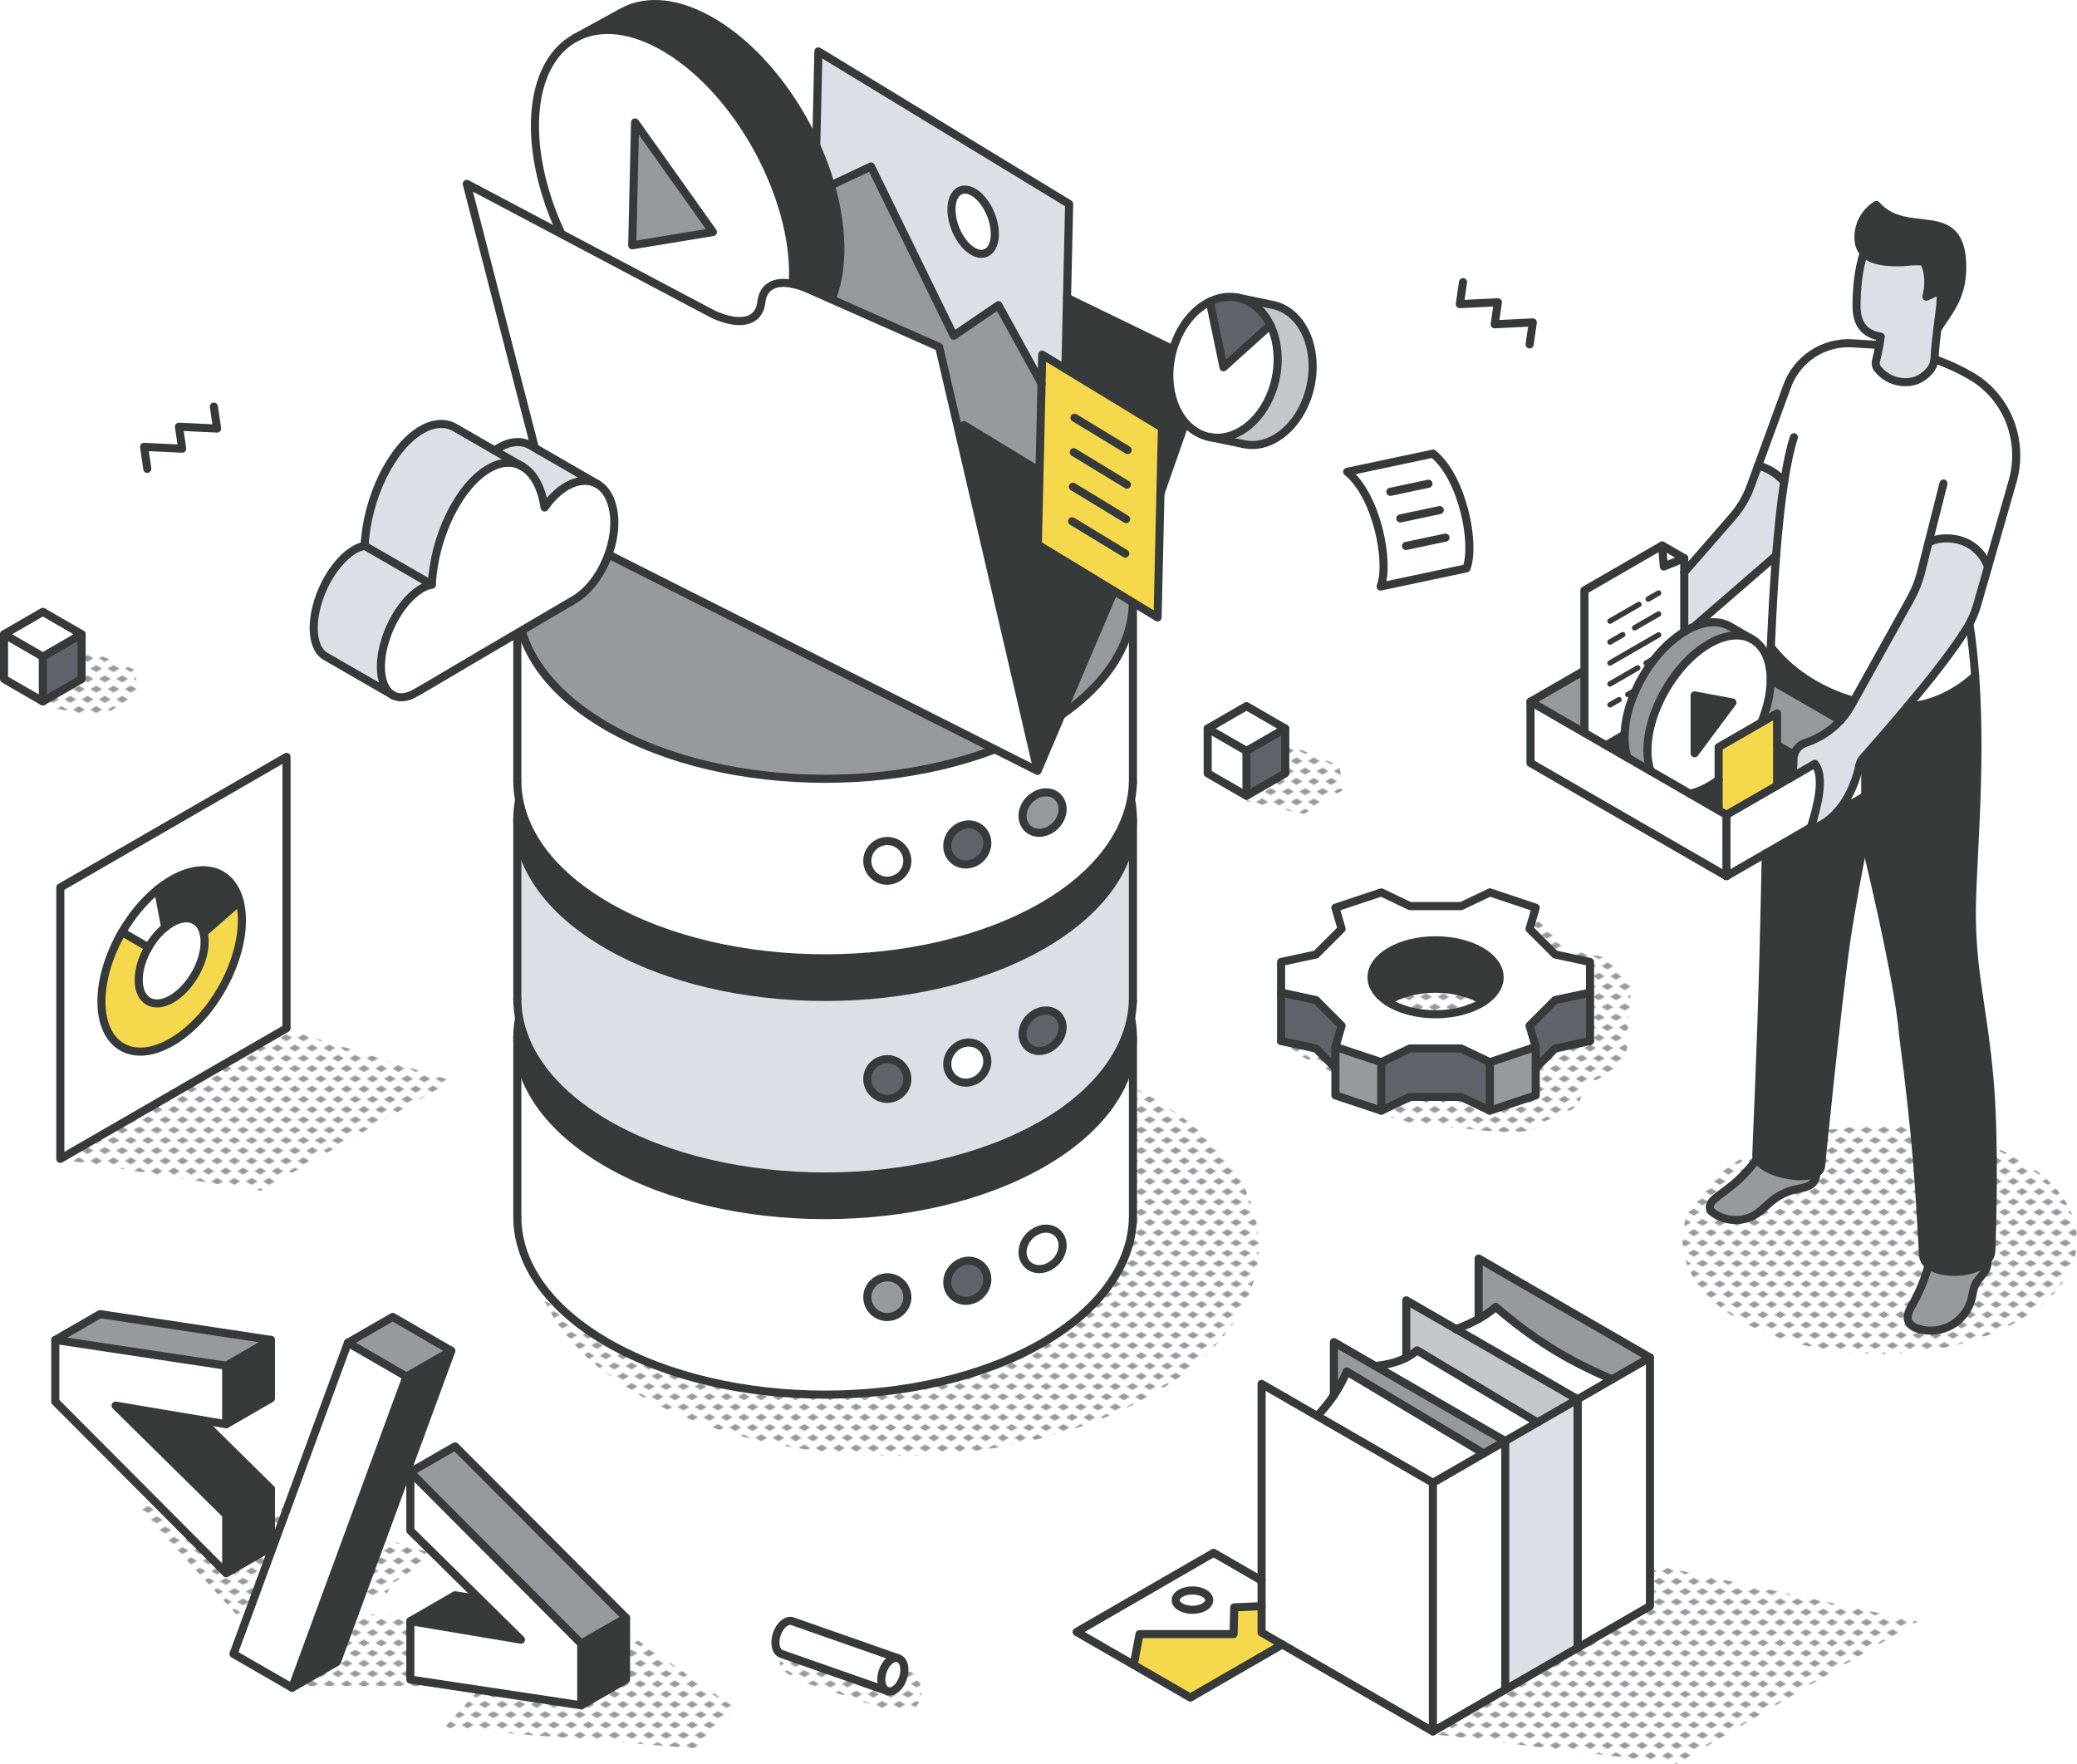<?xml version="1.0" encoding="UTF-8"?>
<svg id="Layer_2" data-name="Layer 2" xmlns="http://www.w3.org/2000/svg" xmlns:xlink="http://www.w3.org/1999/xlink" viewBox="0 0 769.65 653.52">
  <defs>
    <style>
      .cls-1, .cls-2, .cls-3 {
        fill: none;
      }

      .cls-4 {
        fill: #c2c7cc;
      }

      .cls-2 {
        stroke-width: 2px;
      }

      .cls-2, .cls-3 {
        stroke: #373a3a;
        stroke-linecap: round;
        stroke-linejoin: round;
      }

      .cls-5 {
        fill: #969a9e;
      }

      .cls-3 {
        stroke-width: 3px;
      }

      .cls-6 {
        fill: #f6d84c;
      }

      .cls-7 {
        fill: #fff;
      }

      .cls-8 {
        fill: #5f646b;
      }

      .cls-9 {
        fill: #dae0e5;
      }

      .cls-10 {
        fill: #373a3a;
      }

      .cls-11 {
        fill: url(#New_Pattern_Swatch_3);
      }
    </style>
    <pattern id="New_Pattern_Swatch_3" data-name="New Pattern Swatch 3" x="0" y="0" width="16" height="19" patternTransform="translate(-2943.55 -5007.67) scale(.4)" patternUnits="userSpaceOnUse" viewBox="0 0 16 19">
      <g>
        <rect class="cls-1" x="0" width="16" height="19"/>
        <g>
          <polygon class="cls-5" points="16 22.18 10.5 19 16 15.82 21.5 19 16 22.18"/>
          <polygon class="cls-5" points="8 12.68 2.5 9.5 8 6.32 13.5 9.5 8 12.68"/>
        </g>
        <polygon class="cls-5" points="0 22.18 -5.5 19 0 15.82 5.5 19 0 22.18"/>
        <polygon class="cls-5" points="16 3.18 10.5 0 16 -3.18 21.5 0 16 3.18"/>
        <polygon class="cls-5" points="0 3.18 -5.5 0 0 -3.18 5.5 0 0 3.18"/>
      </g>
    </pattern>
  </defs>
  <g id="white_background" data-name="white background">
    <g>
      <polygon class="cls-11" points="461.92 296.85 483.13 301.61 498.29 292.31 496.12 283.65 471.66 273.48 461.92 296.85"/>
      <polygon class="cls-11" points="23.49 429.69 96.6 441.24 167.39 400.45 105.83 381.21 23.49 429.69"/>
      <polygon class="cls-11" points="15.41 261.27 36.62 266.03 51.77 256.73 49.61 248.07 25.15 237.89 15.41 261.27"/>
      <path class="cls-11" d="M339.92,621.39c-2.71-4.76-9.91-.8-7.9,3.92-.81-.23-1.61-.49-2.4-.77-1.61-.52-11.89-3.92-15.42-5.09-6.25-2.06-13.2-3.52-18.78-7.09-3.94-2.52-8.7,3.44-5.07,6.57,4.23,3.64,9.56,5.03,14.77,6.77l20.23,6.7c4.22,1.4,9.26,3.57,13.29.51,3.81-2.9,3.44-7.73,1.28-11.52Z"/>
      <path class="cls-11" d="M599.96,361.54l.28-2.09c.25-1.85-1.56-3.91-3.28-4.31-4.95-1.15-11.41-1.58-15.85-4.2-4.64-2.73-8.36-7.36-12.3-10.95-4.08-3.71-9.26,1.78-5.94,5.94,3.73,4.66,8.63,9.54,13.76,12.68,2.52,1.54,5.47,2.48,8.5,3.19-2.36.28-6.39.8-6.43.73-1.92-3.24-7.96-2.13-7.56,2.05.46,4.74,3.72,6.86,8.37,6.69,2.92-.1,5.86-.31,8.81-.54l-3.03,9.14c-1.2.41-2.25,1.32-2.8,2.83-.17.46-.35.92-.52,1.38-1.03-.6-2.34-.77-3.54-.5-1.67-3.1-7.5-2.66-8.22,1.14-.32,1.69-.61,3.38-.87,5.07-1.01.34-1.94.95-2.55,1.78-3.04,4.09-4.47,8.71-4.58,13.79-.04,2.1,1.21,3.5,2.84,4.06-.82.38-1.62.68-2.33.85-.98-.07-1.95-.14-2.93-.2-1.76-.58-3.7-1.71-5.16-2.24l-9.17-3.34c-5.07-1.84-9-2.78-14.36-1.76-2.28.43-4.52.78-6.76,1.09-1.06-1.66-2.88-2.31-4.57-2.17-.81-.41-1.83-.86-2.13-1.05-1.67-1.02-3.35-2.01-5.04-3-3.38-1.97-6.79-3.88-10.23-5.75-6.85-3.74-13.76-7.54-20.85-10.8-4.94-2.28-9.24,4.62-4.35,7.44,8.75,5.04,17.89,9.41,26.68,14.4,1.81,1.03,3.61,2.21,5.42,3.38-2.12,2.36-1.1,7,3.06,7.22.72.04,1.43.04,2.15.04,7.89,3.26,16.64,3.58,25.07,4.31,7.17.62,14.74,1.83,22.06,1.54.07,0,.15.01.22.01.16,0,.33-.03.49-.05,1.63-.09,3.25-.25,4.84-.52,1.62-.27,2.52-1.19,2.87-2.32.53-.26,1.04-.51,1.54-.73,3.77-1.65,8.8-2.99,12.05-5.56,2.31-1.82,2.45-4.28,2.29-6.91,2.11-1.29,4.25-2.53,6.48-3.65,2.95-1.47,6.84-2.35,8.78-5.23,2.2-3.27,1.67-8.64,1.98-12.41l1.29-16.01c.19-2.4-2.2-4.49-4.47-4.48Z"/>
      <path class="cls-11" d="M554.51,366.42c-.19-.32-.44-.61-.74-.86-5.06-4.2-14.14-2.46-20.24-1.79-7.84.86-15.53,2.52-22.96,5.18-5.19,1.86-3.06,10.1,2.31,8.37.74-.24,1.48-.47,2.23-.7.23.03.45,0,.7-.01h22.28c5.87-.04,12.84.99,18.13-2.06,4-2.31,1.91-7.56-1.7-8.12Z"/>
      <path class="cls-11" d="M748.24,489.26c-28.56,16.49-74.85,16.49-103.41,0-28.56-16.49-28.56-43.22,0-59.7,28.56-16.49,74.85-16.49,103.41,0,28.56,16.49,28.56,43.22,0,59.7Z"/>
      <path class="cls-11" d="M427,516.67c-52.58,30.36-137.84,30.36-190.43,0-52.58-30.36-52.59-79.58,0-109.94,52.58-30.36,137.84-30.36,190.43,0,52.58,30.36,52.59,79.58,0,109.94Z"/>
      <polygon class="cls-11" points="532.05 642.67 621.34 653.52 710.62 600.74 573.62 571.46 532.05 642.67"/>
      <path class="cls-11" d="M210.46,589.8l-12.94,14.22,5.32,3.61h-5.62c.9-2.92-.62-6.62-4.57-6.6h-13.03c-.52-.19-1.1-.26-1.75-.24l-1.21.04c-.65-1.56-2.1-2.73-4.4-2.66-4.72.14-9.42.5-14.14.68-9.15.36-18.29-.36-27.36-1.48-2.25-2.35-4.61-4.61-7.06-6.77,5.24.66,10.49,1.22,15.75,1.67,3.28.28,4.99-2.59,4.81-5.33l.62.2,16.12-11.28-92.34-28.83-16.99,11.9,45.13,49.27h-2.93l15.83,16.49h77.72c-.66.66-1.12,1.25-1.38,2.11l-8.56-.76-12.95,14.23,94.31,7.64,13.66-15.01-62.04-43.11Z"/>
      <g>
        <g>
          <polygon class="cls-8" points="476.26 269.94 476.26 286.54 461.89 294.84 461.89 278.24 476.26 269.94"/>
          <polygon class="cls-7" points="476.26 269.94 461.89 278.24 447.52 269.94 461.89 261.64 476.26 269.94"/>
          <polygon class="cls-7" points="461.89 278.24 461.89 294.84 447.52 286.54 447.52 269.94 461.89 278.24"/>
        </g>
        <g>
          <polygon class="cls-3" points="447.52 269.94 461.89 261.64 476.26 269.94 461.89 278.24 447.52 269.94"/>
          <line class="cls-3" x1="461.89" y1="278.24" x2="461.89" y2="294.84"/>
          <polyline class="cls-3" points="447.52 269.94 447.52 286.54 461.89 294.84 476.26 286.54 476.26 269.94"/>
        </g>
      </g>
      <g>
        <g>
          <g>
            <path class="cls-7" d="M419.82,384.35v67.38c-.54,16.43-11.68,33.18-33.4,45.73-44.55,25.7-116.77,25.7-161.31,0-22.27-12.87-33.4-29.71-33.4-46.57v-66.54c0,16.86,11.13,33.7,33.4,46.57,44.55,25.72,116.77,25.72,161.31,0,22.26-12.85,33.4-29.71,33.4-46.57ZM393.76,461.46c0-1.24-.32-2.47-.98-3.51-1.15-1.8-3.08-2.74-5.19-2.73-1.61,0-3.32.56-4.86,1.69-.06.02-.07.06-.13.07-3.52,2.61-4.73,7.33-2.69,10.5,1.15,1.8,3.08,2.74,5.17,2.74.39,0,.8-.04,1.21-.11,1.24-.21,2.52-.72,3.65-1.59.06,0,.11-.06.15-.07v-.02c2.36-1.74,3.67-4.43,3.67-6.97ZM365.85,474.02c0-.72-.1-1.44-.32-2.13-.93-2.94-3.58-4.78-6.55-4.78-.89,0-1.78.17-2.67.5-3.93,1.48-6.16,5.77-4.99,9.63.93,2.95,3.58,4.77,6.57,4.77.17,0,.35,0,.54-.02.7-.07,1.43-.22,2.13-.48,3.23-1.2,5.29-4.3,5.29-7.47ZM336.23,480.64c0-.28-.02-.57-.06-.85-.46-3.74-3.65-6.53-7.36-6.53-.28,0-.56.02-.83.06-4.08.5-7.01,4.1-6.55,8.14.22,1.87,1.13,3.49,2.43,4.65,1.32,1.17,3.04,1.86,4.9,1.87.3,0,.59-.02.87-.06,3.78-.46,6.6-3.62,6.6-7.29Z"/>
            <path class="cls-10" d="M386.4,337.8c22.27,12.85,33.42,29.71,33.42,46.55s-11.15,33.72-33.4,46.57c-44.55,25.72-116.77,25.72-161.31,0-22.27-12.87-33.4-29.71-33.4-46.57s11.13-33.7,33.4-46.55c44.55-25.72,116.77-25.72,161.3,0Z"/>
            <path class="cls-7" d="M392.78,457.96c.67,1.04.98,2.26.98,3.51,0,2.54-1.32,5.23-3.67,6.97v.02s-.09.07-.15.07c-1.13.87-2.41,1.39-3.65,1.59-.41.07-.82.11-1.21.11-2.1,0-4.02-.95-5.17-2.74-2.04-3.17-.83-7.88,2.69-10.5.06-.02.07-.06.13-.07,1.54-1.13,3.25-1.69,4.86-1.69,2.11-.02,4.04.93,5.19,2.73Z"/>
            <path class="cls-8" d="M365.53,471.88c.22.69.32,1.41.32,2.13,0,3.17-2.06,6.28-5.29,7.47-.7.26-1.43.41-2.13.48-.19.02-.37.02-.54.02-2.99,0-5.64-1.82-6.57-4.77-1.17-3.86,1.06-8.15,4.99-9.63.89-.33,1.78-.5,2.67-.5,2.97,0,5.62,1.84,6.55,4.78Z"/>
            <path class="cls-5" d="M336.17,479.78c.03.28.06.57.06.85,0,3.67-2.82,6.82-6.6,7.29-.28.03-.58.06-.87.06-1.85,0-3.58-.7-4.9-1.87-1.3-1.17-2.21-2.78-2.43-4.65-.46-4.04,2.47-7.64,6.55-8.14.28-.03.56-.06.83-.06,3.71,0,6.9,2.79,7.36,6.53Z"/>
          </g>
          <g>
            <path class="cls-3" d="M191.7,384.35c0,16.86,11.13,33.7,33.4,46.57,44.55,25.72,116.77,25.72,161.31,0,22.26-12.85,33.4-29.71,33.4-46.57s-11.15-33.7-33.42-46.55c-44.53-25.72-116.75-25.72-161.3,0-22.27,12.85-33.4,29.69-33.4,46.55Z"/>
            <path class="cls-3" d="M321.43,481.45c-.46-4.04,2.47-7.64,6.55-8.14.28-.03.56-.06.83-.06,3.71,0,6.9,2.79,7.36,6.53.03.28.06.57.06.85,0,3.67-2.82,6.82-6.6,7.29-.28.03-.58.06-.87.06-1.85,0-3.58-.7-4.9-1.87-1.3-1.17-2.21-2.78-2.43-4.65Z"/>
            <path class="cls-3" d="M351.33,477.23c-1.17-3.86,1.06-8.15,4.99-9.63.89-.33,1.78-.5,2.67-.5,2.97,0,5.62,1.84,6.55,4.78.22.69.32,1.41.32,2.13,0,3.17-2.06,6.28-5.29,7.47-.7.26-1.43.41-2.13.48-.19.02-.37.02-.54.02-2.99,0-5.64-1.82-6.57-4.77Z"/>
            <path class="cls-3" d="M379.91,467.49c-2.04-3.17-.83-7.88,2.69-10.5.06-.02.07-.06.13-.07,1.54-1.13,3.25-1.69,4.86-1.69,2.11-.02,4.04.93,5.19,2.73.67,1.04.98,2.26.98,3.51,0,2.54-1.32,5.23-3.67,6.97v.02s-.09.07-.15.07c-1.13.87-2.41,1.39-3.65,1.59-.41.07-.82.11-1.21.11-2.1,0-4.02-.95-5.17-2.74Z"/>
            <path class="cls-3" d="M191.7,450.89c0,16.86,11.13,33.7,33.4,46.57,44.55,25.7,116.77,25.7,161.31,0,21.72-12.56,32.86-29.3,33.4-45.73"/>
            <line class="cls-3" x1="419.82" y1="451.72" x2="419.82" y2="384.35"/>
            <line class="cls-3" x1="191.7" y1="450.89" x2="191.7" y2="384.35"/>
          </g>
        </g>
        <g>
          <g>
            <path class="cls-9" d="M419.82,303.52v67.38c-.54,16.43-11.68,33.18-33.4,45.73-44.55,25.7-116.77,25.7-161.31,0-22.27-12.87-33.4-29.71-33.4-46.57v-66.54c0,16.86,11.13,33.7,33.4,46.57,44.55,25.72,116.77,25.72,161.31,0,22.26-12.85,33.4-29.71,33.4-46.57ZM393.76,380.63c0-1.24-.32-2.47-.98-3.51-1.15-1.8-3.08-2.74-5.19-2.73-1.61,0-3.32.56-4.86,1.69-.06.02-.07.06-.13.07-3.52,2.61-4.73,7.33-2.69,10.5,1.15,1.8,3.08,2.74,5.17,2.74.39,0,.8-.04,1.21-.11,1.24-.21,2.52-.72,3.65-1.6.06,0,.11-.06.15-.07v-.02c2.36-1.74,3.67-4.43,3.67-6.97ZM365.85,393.19c0-.72-.1-1.44-.32-2.13-.93-2.94-3.58-4.78-6.55-4.78-.89,0-1.78.17-2.67.5-3.93,1.48-6.16,5.77-4.99,9.63.93,2.95,3.58,4.77,6.57,4.77.17,0,.35,0,.54-.02.7-.07,1.43-.22,2.13-.48,3.23-1.2,5.29-4.3,5.29-7.47ZM336.23,399.81c0-.28-.02-.57-.06-.85-.46-3.74-3.65-6.53-7.36-6.53-.28,0-.56.02-.83.06-4.08.5-7.01,4.1-6.55,8.14.22,1.87,1.13,3.49,2.43,4.66,1.32,1.17,3.04,1.86,4.9,1.87.3,0,.59-.02.87-.06,3.78-.46,6.6-3.62,6.6-7.29Z"/>
            <path class="cls-10" d="M386.4,256.97c22.27,12.85,33.42,29.71,33.42,46.55s-11.15,33.72-33.4,46.57c-44.55,25.72-116.77,25.72-161.31,0-22.27-12.87-33.4-29.71-33.4-46.57s11.13-33.7,33.4-46.55c44.55-25.72,116.77-25.72,161.3,0Z"/>
            <path class="cls-8" d="M392.78,377.13c.67,1.04.98,2.26.98,3.51,0,2.54-1.32,5.23-3.67,6.97v.02s-.09.07-.15.07c-1.13.87-2.41,1.39-3.65,1.6-.41.07-.82.11-1.21.11-2.1,0-4.02-.95-5.17-2.74-2.04-3.17-.83-7.88,2.69-10.5.06-.02.07-.06.13-.07,1.54-1.13,3.25-1.69,4.86-1.69,2.11-.02,4.04.93,5.19,2.73Z"/>
            <path class="cls-7" d="M365.53,391.05c.22.69.32,1.41.32,2.13,0,3.17-2.06,6.28-5.29,7.47-.7.26-1.43.41-2.13.48-.19.02-.37.02-.54.02-2.99,0-5.64-1.82-6.57-4.77-1.17-3.86,1.06-8.15,4.99-9.63.89-.33,1.78-.5,2.67-.5,2.97,0,5.62,1.84,6.55,4.78Z"/>
            <path class="cls-8" d="M336.17,398.95c.03.28.06.57.06.85,0,3.67-2.82,6.82-6.6,7.29-.28.03-.58.06-.87.06-1.85,0-3.58-.7-4.9-1.87-1.3-1.17-2.21-2.78-2.43-4.66-.46-4.04,2.47-7.64,6.55-8.14.28-.03.56-.06.83-.06,3.71,0,6.9,2.79,7.36,6.53Z"/>
          </g>
          <g>
            <path class="cls-3" d="M191.7,303.52c0,16.86,11.13,33.7,33.4,46.57,44.55,25.72,116.77,25.72,161.31,0,22.26-12.85,33.4-29.71,33.4-46.57s-11.15-33.7-33.42-46.55c-44.53-25.72-116.75-25.72-161.3,0-22.27,12.85-33.4,29.69-33.4,46.55Z"/>
            <path class="cls-3" d="M321.43,400.62c-.46-4.04,2.47-7.64,6.55-8.14.28-.03.56-.06.83-.06,3.71,0,6.9,2.79,7.36,6.53.03.28.06.57.06.85,0,3.67-2.82,6.82-6.6,7.29-.28.03-.58.06-.87.06-1.85,0-3.58-.7-4.9-1.87-1.3-1.17-2.21-2.78-2.43-4.66Z"/>
            <path class="cls-3" d="M351.33,396.4c-1.17-3.86,1.06-8.15,4.99-9.63.89-.33,1.78-.5,2.67-.5,2.97,0,5.62,1.84,6.55,4.78.22.69.32,1.41.32,2.13,0,3.17-2.06,6.28-5.29,7.47-.7.26-1.43.41-2.13.48-.19.02-.37.02-.54.02-2.99,0-5.64-1.82-6.57-4.77Z"/>
            <path class="cls-3" d="M379.91,386.66c-2.04-3.17-.83-7.88,2.69-10.5.06-.02.07-.06.13-.07,1.54-1.13,3.25-1.69,4.86-1.69,2.11-.02,4.04.93,5.19,2.73.67,1.04.98,2.26.98,3.51,0,2.54-1.32,5.23-3.67,6.97v.02s-.09.07-.15.07c-1.13.87-2.41,1.39-3.65,1.6-.41.07-.82.11-1.21.11-2.1,0-4.02-.95-5.17-2.74Z"/>
            <path class="cls-3" d="M191.7,370.06c0,16.86,11.13,33.7,33.4,46.57,44.55,25.7,116.77,25.7,161.31,0,21.72-12.56,32.86-29.3,33.4-45.73"/>
            <line class="cls-3" x1="419.82" y1="370.89" x2="419.82" y2="303.52"/>
            <line class="cls-3" x1="191.7" y1="370.06" x2="191.7" y2="303.52"/>
          </g>
        </g>
        <g>
          <g>
            <path class="cls-7" d="M419.82,222.69v67.38c-.54,16.43-11.68,33.18-33.4,45.73-44.55,25.7-116.77,25.7-161.31,0-22.27-12.87-33.4-29.71-33.4-46.57v-66.54c0,16.86,11.13,33.7,33.4,46.57,44.55,25.72,116.77,25.72,161.31,0,22.26-12.85,33.4-29.71,33.4-46.57ZM393.76,299.8c0-1.24-.32-2.47-.98-3.51-1.15-1.8-3.08-2.74-5.19-2.73-1.61,0-3.32.56-4.86,1.69-.06.02-.07.06-.13.07-3.52,2.61-4.73,7.33-2.69,10.5,1.15,1.8,3.08,2.74,5.17,2.74.39,0,.8-.04,1.21-.11,1.24-.21,2.52-.72,3.65-1.59.06,0,.11-.06.15-.07v-.02c2.36-1.74,3.67-4.43,3.67-6.97ZM365.85,312.36c0-.72-.1-1.44-.32-2.13-.93-2.94-3.58-4.78-6.55-4.78-.89,0-1.78.17-2.67.5-3.93,1.48-6.16,5.77-4.99,9.63.93,2.95,3.58,4.77,6.57,4.77.17,0,.35,0,.54-.02.7-.07,1.43-.22,2.13-.48,3.23-1.2,5.29-4.3,5.29-7.47ZM336.23,318.98c0-.28-.02-.57-.06-.85-.46-3.74-3.65-6.53-7.36-6.53-.28,0-.56.02-.83.06-4.08.5-7.01,4.1-6.55,8.14.22,1.87,1.13,3.49,2.43,4.66,1.32,1.17,3.04,1.86,4.9,1.87.3,0,.59-.02.87-.06,3.78-.46,6.6-3.62,6.6-7.29Z"/>
            <path class="cls-5" d="M386.4,176.14c22.27,12.85,33.42,29.71,33.42,46.55s-11.15,33.72-33.4,46.57c-44.55,25.72-116.77,25.72-161.31,0-22.27-12.87-33.4-29.71-33.4-46.57s11.13-33.7,33.4-46.55c44.55-25.72,116.77-25.72,161.3,0Z"/>
            <path class="cls-5" d="M392.78,296.3c.67,1.04.98,2.26.98,3.51,0,2.54-1.32,5.23-3.67,6.97v.02s-.09.07-.15.07c-1.13.87-2.41,1.39-3.65,1.59-.41.07-.82.11-1.21.11-2.1,0-4.02-.95-5.17-2.74-2.04-3.17-.83-7.88,2.69-10.5.06-.02.07-.06.13-.07,1.54-1.13,3.25-1.69,4.86-1.69,2.11-.02,4.04.93,5.19,2.73Z"/>
            <path class="cls-8" d="M365.53,310.22c.22.69.32,1.41.32,2.13,0,3.17-2.06,6.28-5.29,7.47-.7.26-1.43.41-2.13.48-.19.02-.37.02-.54.02-2.99,0-5.64-1.82-6.57-4.77-1.17-3.86,1.06-8.15,4.99-9.63.89-.33,1.78-.5,2.67-.5,2.97,0,5.62,1.84,6.55,4.78Z"/>
            <path class="cls-7" d="M336.17,318.12c.03.28.06.57.06.85,0,3.67-2.82,6.82-6.6,7.29-.28.03-.58.06-.87.06-1.85,0-3.58-.7-4.9-1.87-1.3-1.17-2.21-2.78-2.43-4.66-.46-4.04,2.47-7.64,6.55-8.14.28-.03.56-.06.83-.06,3.71,0,6.9,2.79,7.36,6.53Z"/>
          </g>
          <g>
            <path class="cls-3" d="M191.7,222.69c0,16.86,11.13,33.7,33.4,46.57,44.55,25.72,116.77,25.72,161.31,0,22.26-12.85,33.4-29.71,33.4-46.57s-11.15-33.7-33.42-46.55c-44.53-25.72-116.75-25.72-161.3,0-22.27,12.85-33.4,29.69-33.4,46.55Z"/>
            <path class="cls-3" d="M321.43,319.79c-.46-4.04,2.47-7.64,6.55-8.14.28-.03.56-.06.83-.06,3.71,0,6.9,2.79,7.36,6.53.03.28.06.57.06.85,0,3.67-2.82,6.82-6.6,7.29-.28.03-.58.06-.87.06-1.85,0-3.58-.7-4.9-1.87-1.3-1.17-2.21-2.78-2.43-4.66Z"/>
            <path class="cls-3" d="M351.33,315.57c-1.17-3.86,1.06-8.15,4.99-9.63.89-.33,1.78-.5,2.67-.5,2.97,0,5.62,1.84,6.55,4.78.22.69.32,1.41.32,2.13,0,3.17-2.06,6.28-5.29,7.47-.7.26-1.43.41-2.13.48-.19.02-.37.02-.54.02-2.99,0-5.64-1.82-6.57-4.77Z"/>
            <path class="cls-3" d="M379.91,305.83c-2.04-3.17-.83-7.88,2.69-10.5.06-.02.07-.06.13-.07,1.54-1.13,3.25-1.69,4.86-1.69,2.11-.02,4.04.93,5.19,2.73.67,1.04.98,2.26.98,3.51,0,2.54-1.32,5.23-3.67,6.97v.02s-.09.07-.15.07c-1.13.87-2.41,1.39-3.65,1.59-.41.07-.82.11-1.21.11-2.1,0-4.02-.95-5.17-2.74Z"/>
            <path class="cls-3" d="M191.7,289.23c0,16.86,11.13,33.7,33.4,46.57,44.55,25.7,116.77,25.7,161.31,0,21.72-12.56,32.86-29.3,33.4-45.73"/>
            <line class="cls-3" x1="419.82" y1="290.06" x2="419.82" y2="222.69"/>
            <line class="cls-3" x1="191.7" y1="289.23" x2="191.7" y2="222.69"/>
          </g>
        </g>
      </g>
      <g>
        <g>
          <polygon class="cls-10" points="446.67 135.27 430.01 182.82 430.57 158.42 394.79 136.65 395.39 110.36 446.67 135.27"/>
          <polygon class="cls-6" points="430.57 158.42 428.96 228.77 384.58 201.78 386.2 131.42 430.57 158.42"/>
          <polygon class="cls-10" points="384.58 201.78 412.85 218.98 384.48 285.61 354.85 158.06 357.19 157.52 385.21 174.56 384.58 201.78"/>
          <path class="cls-9" d="M396.18,75.58l-1.4,61.06-8.59-5.23-.24,10.7-15.99-29.03-16.56,11.3-30.65-62.69-14.89,6.98c-1.42-4.95-3.23-9.88-5.4-14.71l.8-34.93,92.92,56.54ZM368.64,87.02c.14-5.97-3.34-13.02-7.78-15.72-4.43-2.7-8.14-.01-8.28,5.96-.14,6,3.35,13.06,7.78,15.76,4.43,2.69,8.14.01,8.28-5.99Z"/>
          <path class="cls-5" d="M385.96,142.12l-.75,32.45-28.02-17.05-2.34.54-6.85-29.49-39.87-17.66c1.95-4.81,3.09-10.6,3.24-17.26.18-8.01-1.07-16.51-3.51-24.97l14.89-6.98,30.65,62.69,16.56-11.3,15.99,29.03Z"/>
          <path class="cls-7" d="M354.85,158.06l29.63,127.55-178.64-90.05-32.87-127.44,91.59,48.47c9.98,4.41,16.81,2.59,17.58-4.7.65-5.7,5-8.07,11.65-6.69,1.82.38,3.82,1.04,5.96,1.99l48.26,21.38,6.85,29.49Z"/>
          <path class="cls-7" d="M360.86,71.3c4.44,2.7,7.92,9.75,7.78,15.72-.14,6-3.84,8.68-8.28,5.99-4.43-2.7-7.92-9.75-7.78-15.76.14-5.97,3.84-8.66,8.28-5.96Z"/>
          <path class="cls-10" d="M307.87,68.68c2.44,8.46,3.69,16.96,3.51,24.97-.15,6.66-1.29,12.44-3.24,17.26l-8.39-3.72c-2.14-.95-4.13-1.6-5.96-1.99.03-.65.06-1.29.08-1.96.44-15.2-4.51-32.15-12.7-47.36-8.44-15.68-20.42-29.52-33.82-37.68-13.21-8.02-25.3-9.03-34.17-4.16h-.01s17.51-9.6,17.51-9.6c8.89-4.86,20.97-3.86,34.18,4.18,13.4,8.16,25.39,22,33.82,37.68,1.35,2.52,2.62,5.08,3.79,7.68,2.17,4.83,3.98,9.75,5.4,14.71Z"/>
          <path class="cls-7" d="M281.17,55.88c8.18,15.21,13.14,32.16,12.7,47.36-.02.67-.05,1.32-.08,1.96-6.65-1.37-11,.99-11.65,6.69-.77,7.28-7.6,9.11-17.58,4.7l-23.36-12.87-33.29-17.37c-6.33-13.55-9.96-28.06-9.66-41.28.37-15.44,6.04-26.19,14.94-31.03,8.87-4.87,20.96-3.87,34.17,4.16,13.4,8.16,25.38,22,33.82,37.68ZM264.18,85.97l-28.85-40.61-1.05,45.53,29.9-4.92Z"/>
          <polygon class="cls-5" points="235.33 45.36 264.18 85.97 234.28 90.89 235.33 45.36"/>
        </g>
        <g>
          <polyline class="cls-3" points="395.39 110.36 446.67 135.27 430.01 182.82"/>
          <path class="cls-3" d="M412.85,218.98l-28.37,66.63-178.64-90.05-32.87-127.44,91.59,48.47c9.98,4.41,16.81,2.59,17.58-4.7.65-5.7,5-8.08,11.65-6.69,1.82.38,3.82,1.04,5.96,1.99l48.26,21.38,36.48,157.04"/>
          <path class="cls-3" d="M213.17,14.03l17.51-9.59c8.89-4.86,20.97-3.86,34.18,4.18,13.4,8.16,25.39,22,33.82,37.68,1.35,2.52,2.62,5.08,3.79,7.68,2.17,4.83,3.98,9.75,5.4,14.71,2.43,8.46,3.69,16.96,3.51,24.97-.15,6.66-1.29,12.44-3.24,17.26"/>
          <path class="cls-3" d="M293.79,105.2c.03-.65.06-1.29.08-1.96.44-15.2-4.51-32.15-12.7-47.36-8.44-15.68-20.42-29.52-33.82-37.68-13.21-8.02-25.29-9.01-34.17-4.16-8.89,4.86-14.57,15.58-14.94,31.03-.3,13.22,3.34,27.73,9.66,41.28"/>
          <polygon class="cls-3" points="235.33 45.36 234.28 90.89 264.18 85.97 235.33 45.36"/>
          <line class="cls-3" x1="385.21" y1="174.56" x2="357.19" y2="157.52"/>
          <polyline class="cls-3" points="307.87 68.68 322.76 61.7 353.41 124.39 369.97 113.09 385.96 142.12"/>
          <polyline class="cls-3" points="394.79 136.65 396.18 75.58 303.26 19.04 302.47 53.97"/>
          <path class="cls-3" d="M368.64,87.02c.14-5.97-3.34-13.02-7.78-15.72-4.43-2.7-8.14-.01-8.28,5.96-.14,6,3.35,13.06,7.78,15.76,4.43,2.69,8.14.01,8.28-5.99Z"/>
          <polygon class="cls-3" points="430.01 182.83 428.96 228.77 384.58 201.78 386.2 131.42 430.57 158.42 430.01 182.83"/>
          <line class="cls-3" x1="398.17" y1="154.77" x2="417.87" y2="166.75"/>
          <line class="cls-3" x1="397.87" y1="167.55" x2="417.57" y2="179.54"/>
          <line class="cls-3" x1="397.58" y1="180.34" x2="417.29" y2="192.33"/>
          <line class="cls-3" x1="397.28" y1="193.13" x2="416.99" y2="205.11"/>
        </g>
      </g>
      <g>
        <g>
          <path class="cls-4" d="M470.73,120.46c-1.9-3.97-4.77-7.15-8.44-8.96-1.04-.5-2.11-.89-3.19-1.14l12.56,2.61c1.21.24,2.41.66,3.57,1.22,9.94,4.87,14.01,19.82,9.09,33.39-4.35,11.97-14.25,18.88-23.34,16.98l-12.95-2.69c9.1,1.9,18.99-5.01,23.34-16.98,3.11-8.55,2.63-17.66-.64-24.44Z"/>
          <path class="cls-7" d="M470.73,120.46c3.27,6.78,3.74,15.88.64,24.44-4.35,11.97-14.24,18.88-23.34,16.98-1.21-.25-2.4-.66-3.57-1.23-9.93-4.86-14-19.81-9.08-33.38,2.68-7.4,7.49-12.86,12.92-15.51l5.07,24.32,17.36-15.62Z"/>
          <path class="cls-8" d="M470.73,120.46l-17.36,15.62-5.07-24.32c3.36-1.64,6.95-2.2,10.42-1.47l.38.08c1.08.25,2.15.64,3.19,1.14,3.67,1.81,6.55,4.98,8.44,8.96Z"/>
        </g>
        <g>
          <path class="cls-3" d="M459.11,110.37c1.08.25,2.15.64,3.19,1.14,3.67,1.81,6.54,4.99,8.44,8.96,3.25,6.78,3.74,15.88.64,24.44-4.35,11.97-14.24,18.88-23.34,16.98-1.21-.25-2.4-.66-3.57-1.23-9.93-4.86-14-19.81-9.08-33.38,2.68-7.4,7.49-12.86,12.92-15.51,3.36-1.64,6.95-2.2,10.42-1.47"/>
          <polyline class="cls-3" points="470.74 120.45 453.38 136.08 448.31 111.76"/>
          <path class="cls-3" d="M458.72,110.29l12.94,2.69c1.21.24,2.41.66,3.57,1.22,9.94,4.87,14.01,19.82,9.09,33.39-4.35,11.97-14.25,18.88-23.34,16.98l-12.95-2.69"/>
        </g>
      </g>
      <g>
        <g>
          <polygon class="cls-8" points="589.2 367.77 589.2 385.71 576.27 388.49 569.08 395.68 569.08 387.89 566.78 380.03 576.27 370.54 589.2 367.77"/>
          <path class="cls-7" d="M589.2,356.43v11.34l-12.93,2.78-9.49,9.49,2.3,7.86-17,5.67-10.64-5.08h-18.97l-10.64,5.08-17-5.67,2.3-7.86-9.49-9.49-12.93-2.78v-11.34l12.93-2.78,9.5-9.49-2.31-7.85,17.01-5.67,10.62,5.07h18.97l10.64-5.07,17,5.67-2.3,7.85,9.49,9.49,12.93,2.78ZM549.89,371.07c3.61-2.39,5.8-5.53,5.8-8.97,0-7.56-10.62-13.7-23.73-13.7s-23.72,6.14-23.72,13.7c0,3.45,2.19,6.58,5.8,8.97,4.34,2.9,10.77,4.73,17.92,4.73s13.59-1.83,17.93-4.73Z"/>
          <polygon class="cls-5" points="569.08 395.68 569.08 405.84 552.08 411.51 552.08 393.56 569.08 387.89 569.08 395.68"/>
          <path class="cls-10" d="M555.69,362.1c0,3.45-2.19,6.58-5.8,8.97-4.35-2.89-10.77-4.73-17.93-4.73s-13.58,1.83-17.92,4.73c-3.61-2.39-5.8-5.53-5.8-8.97,0-7.56,10.62-13.7,23.72-13.7s23.73,6.14,23.73,13.7Z"/>
          <polygon class="cls-8" points="552.08 393.56 552.08 411.51 541.45 406.42 522.47 406.42 511.84 411.51 511.84 393.56 522.47 388.48 541.45 388.48 552.08 393.56"/>
          <polygon class="cls-5" points="511.84 393.56 511.84 411.51 494.84 405.84 494.84 387.89 511.84 393.56"/>
          <polygon class="cls-8" points="497.14 380.03 494.84 387.89 494.84 395.68 487.65 388.49 474.72 385.71 474.72 367.77 487.65 370.54 497.14 380.03"/>
        </g>
        <g>
          <line class="cls-3" x1="474.72" y1="367.77" x2="474.72" y2="385.71"/>
          <polyline class="cls-3" points="589.2 385.71 576.27 388.49 569.08 395.68"/>
          <path class="cls-3" d="M549.89,371.07c-4.35-2.89-10.77-4.73-17.93-4.73s-13.58,1.83-17.92,4.73"/>
          <polygon class="cls-3" points="494.84 387.89 497.14 380.03 487.65 370.54 474.72 367.77 474.72 356.43 487.65 353.65 497.15 344.17 494.84 336.32 511.85 330.65 522.47 335.72 541.45 335.72 552.08 330.65 569.08 336.32 566.78 344.17 576.27 353.65 589.2 356.43 589.2 367.77 576.27 370.54 566.78 380.03 569.08 387.89 552.08 393.56 541.45 388.48 522.47 388.48 511.84 393.56 494.84 387.89"/>
          <path class="cls-3" d="M549.89,371.07c3.61-2.4,5.8-5.53,5.8-8.97,0-7.56-10.62-13.7-23.73-13.7s-23.72,6.14-23.72,13.7c0,3.45,2.19,6.57,5.8,8.97,4.35,2.89,10.77,4.73,17.92,4.73s13.59-1.84,17.93-4.73Z"/>
          <polyline class="cls-3" points="494.84 387.89 494.84 405.84 511.84 411.51 522.47 406.42 541.45 406.42 552.08 411.51 569.08 405.84 569.08 387.89"/>
          <line class="cls-3" x1="511.84" y1="411.51" x2="511.84" y2="393.56"/>
          <line class="cls-3" x1="552.08" y1="411.51" x2="552.08" y2="393.56"/>
          <polyline class="cls-3" points="474.72 385.71 487.65 388.49 494.84 395.68"/>
          <line class="cls-3" x1="589.2" y1="385.71" x2="589.2" y2="367.77"/>
        </g>
      </g>
      <g>
        <g>
          <path class="cls-7" d="M714.64,201.02l-3.08,12.13c-.9,3.09-2.14,6.08-3.71,8.9l-20.92,37.62c-13.23-3.7-24.22-11.42-30.73-20.02.49-11.91,1.14-23.36,1.96-33.81.81-10.29,1.8-19.6,3-27.4-2.65-2.86-5.81-4.97-9.66-5.93l10.76-29.45c3.67-10.05,13.51-16.5,24.2-15.84l10.01.61c-.33,1.97-.77,3.98-1.27,5.84-.28,1.07-.02,2.21.69,3.08,2.72,3.32,6.57,4.86,10.26,4.86s6.65-1.66,8.92-4.24c1.02-1.14,1.61-2.6,1.77-4.11l.8.08c4.78,1.82,9.01,3.77,12.97,6.1,13.36,7.9,19.46,24.03,15.18,38.95l-9.07,31.6c-2.84-7.19-8.82-10.5-15.45-10.5-2.72,0-4.81.56-6.62,1.54Z"/>
          <path class="cls-10" d="M690.9,310.89c-1.97,9.75-4.94,25.23-6.87,38.65-3.1,21.5-9.26,82.92-9.26,82.92-.19.91-.79,1.63-1.68,2.15-5.11,2.98-19.69-.02-21.98-5.32-.27-.63-.37-1.3-.25-1.98,1.34-33.34,2.36-54.23,3.5-111.11l16.68-9.64-.14.45c.55-.06,1.06-.13,1.54-.23,3.28-1.34,5.94-3.37,8.09-5.7l10.66-6.16v-14.99c5.37-6.12,10.64-12.19,15.58-18.08,9.75-.78,18.32-5.21,25.15-11.44,2.6,36.09-1.6,73.36-1.21,90.83.46,21.56,4.17,32.46,6.49,58.2,2.32,25.74.7,64.23.7,64.23-.09,1.2-.56,2.27-1.31,3.18-4.14,5.12-16.89,5.74-21.91,1.84-1.21-.95-1.98-2.16-2.06-3.63-1.3-22.27-1.95-40.37-7.42-81.86-1.39-17.11-9.25-51.51-14.29-72.33Z"/>
          <path class="cls-9" d="M736.71,209.98l-4.06,14.15c-.7,2.44-1.65,4.78-2.86,7.01-.37.68-.76,1.35-1.18,2-5.44,8.6-13.17,18.37-21.85,28.71-4.94,5.89-16.22,18.81-16.54,19.18-.59.68-1,1.5-1.18,2.39-.64,3.17-2.8,11.47-8.52,17.66-2.14,2.33-4.81,4.36-8.09,5.7-.48.09-1,.17-1.54.23.05-.15.09-.3.14-.45,2.79-8.84,4.77-17.99,1.98-22.78-.16-.27-.33-.54-.52-.78l-8.6,4.97c.13-.66.23-1.34.3-2,.31-1.5.38-2.91.35-4.36-.02-.66.07-1.31.24-1.92.56-1.97,2.02-3.63,4.03-4.34.74-.27,1.46-.53,2.13-.8,4.25-1.67,8.01-4.3,11.03-7.63,1.53-1.68,2.88-3.55,4-5.56l21.86-39.29c1.57-2.82,2.81-5.8,3.71-8.9l3.08-12.13c1.82-.98,3.9-1.54,6.62-1.54,6.63,0,12.61,3.31,15.45,10.5Z"/>
          <path class="cls-5" d="M736.58,466.86c.02,1.2-.16,2.39-.67,3.48-.95,2.06-2.91,3.51-3.9,5.53-.81,1.64-.94,3.5-1.38,5.27-1,4.08-3.72,7.71-7.36,9.81-3.64,2.11-8.14,2.64-12.17,1.48-1.63-.47-3.31-1.34-3.93-2.92-.79-1.99.39-4.16,1.45-6.02,2.63-4.65,4.67-9.63,6.06-14.78,5.02,3.89,17.77,3.27,21.91-1.84Z"/>
          <path class="cls-7" d="M729.79,231.14c.98,6.31,1.66,12.77,2.13,19.28-6.84,6.23-15.4,10.66-25.15,11.44,8.68-10.34,16.41-20.12,21.85-28.71.42-.66.81-1.33,1.18-2Z"/>
          <path class="cls-10" d="M727.13,99.1c0,11.27-5.25,16.5-9.24,22.91.57-4.54,1.17-8.48,1.34-12.35.05-1.03-1.03-1.74-1.97-1.3-1.12.55-2.3,1.08-3.4,1.55.42-1.75.7-3.54.7-5.34,0-2.82-.49-5.55-1.7-7.64-.75-.09-1.6-.15-2.54-.15-2.69,0-4.51.4-6.94.4-5.27,0-10.13-.66-12.72-3.51-1.26-1.36-1.99-3.24-1.99-5.77,0-5.4,2.99-9.67,6.63-11.96,11.42,13.09,31.83-1.7,31.83,23.15Z"/>
          <path class="cls-9" d="M696.46,127.82c.19-1.05.35-2.1.47-3.09-5.76-.93-8.95-4.47-8.95-11.22s.66-13.49,2.67-19.82c2.6,2.85,7.47,3.5,12.73,3.5,2.43,0,4.25-.4,6.94-.4.94,0,1.79.06,2.54.15,1.21,2.09,1.7,4.82,1.7,7.64,0,1.81-.27,3.59-.7,5.34,1.09-.47,2.28-1.01,3.4-1.55.93-.44,2.01.26,1.97,1.3-.17,3.87-.76,7.81-1.34,12.35-.4,3.22-.79,6.74-1.02,10.76,0,.16-.02.32-.05.48-.16,1.51-.75,2.97-1.77,4.11-2.28,2.58-5.11,4.24-8.92,4.24s-7.54-1.54-10.26-4.86c-.71-.87-.97-2-.69-3.08.5-1.86.94-3.87,1.27-5.84Z"/>
          <path class="cls-7" d="M691.18,279.93v14.99l-10.66,6.16c5.72-6.19,7.88-14.49,8.52-17.66.18-.89.59-1.71,1.18-2.39.32-.37.64-.74.96-1.1Z"/>
          <path class="cls-10" d="M686.92,259.67l-.93,1.67c-1.12,2.01-2.47,3.87-4,5.56l-25.86-14.93c0-.08,0-.16,0-.24,0-1.38-.09-2.69-.27-3.92,0,0,.21-5.46.32-8.16,6.52,8.61,17.5,16.33,30.73,20.02Z"/>
          <path class="cls-5" d="M656.13,251.97l25.86,14.93c-3.02,3.33-6.79,5.96-11.03,7.63-.68.27-1.39.53-2.13.8-2.01.72-3.48,2.37-4.03,4.34l-6.28-3.61v-11.74l-5.84,3.37c2.16-5.23,3.43-10.66,3.46-15.72Z"/>
          <path class="cls-7" d="M673.01,283.77c2.78,4.79.84,13.95-1.98,22.78l-31.28,18.07v-22.71l32.75-18.91c.19.24.36.51.52.78Z"/>
          <path class="cls-5" d="M673.08,434.61c-.05,1.05-.23,2.09-.77,2.98-1.37,2.22-4.38,2.54-6.92,3.1-3.02.67-5.88,2-8.32,3.88-2.3,1.77-4.24,4.01-6.71,5.51-4.67,2.85-11.04,2.54-15.46-.67-.39-.29-.77-.6-1.02-1.02-.47-.8-.31-1.85.14-2.64.46-.8,1.18-1.41,1.9-1.98,2.18-1.76,4.49-3.37,6.63-5.16,3.24-2.72,6.12-5.87,8.56-9.32,2.28,5.3,16.88,8.32,21.98,5.32Z"/>
          <path class="cls-10" d="M664.79,279.67c-.18.61-.26,1.26-.24,1.92.03,1.46-.04,2.86-.35,4.36-.08.67-.17,1.34-.3,2l-5.39,3.11v-15.01l6.28,3.61Z"/>
          <path class="cls-9" d="M661.15,178.43c-1.2,7.81-2.2,17.12-3,27.4l-30.37,26.32c-.97.4-1.96.89-2.95,1.48-.24.14-.48.28-.71.43v-22.02l17.88-20.52c2.91-3.34,5.18-7.18,6.7-11.33l2.81-7.7c3.85.96,7.01,3.08,9.66,5.93Z"/>
          <polygon class="cls-6" points="658.51 276.06 658.51 291.07 639.75 301.9 636.86 300.23 636.86 276.82 658.51 264.32 658.51 276.06"/>
          <path class="cls-7" d="M656.14,251.72c0,.08,0,.16,0,.24-.03,5.07-1.3,10.5-3.46,15.72l-15.81,9.13v12.08c-1.16.87-2.34,1.67-3.55,2.37-2.48,1.43-4.88,2.36-7.12,2.8l-14.59-8.42c-.73-2.16-1.13-4.69-1.13-7.56,0-7.28,2.56-15.35,6.7-22.5,4.13-7.16,9.83-13.4,16.14-17.05,6.23-3.59,11.88-3.96,16-1.67l.17.09c.06.03.11.07.17.1,3.19,2.03,5.48,5.64,6.23,10.74.18,1.22.27,2.53.27,3.92ZM627.95,279.1l14.02-18.82-14.02-2.63v21.45Z"/>
          <path class="cls-5" d="M613.51,243.64c3.14-3.89,6.77-7.17,10.6-9.57.24-.15.48-.29.71-.43.99-.58,1.98-1.07,2.95-1.48,5.13-2.19,9.73-2.12,13.21-.1l8.31,4.81c-4.12-2.29-9.77-1.92-16,1.67-6.31,3.65-12.01,9.89-16.14,17.05-4.14,7.16-6.7,15.23-6.7,22.5,0,2.87.39,5.4,1.13,7.56l-8.48-4.9c-.73-2.16-1.13-4.69-1.13-7.56,0-.35,0-.7.02-1.05.16-5.34,1.67-11.05,4.13-16.49.76-1.68,1.62-3.35,2.55-4.96,1.43-2.48,3.06-4.86,4.82-7.05Z"/>
          <polygon class="cls-10" points="641.97 260.28 627.95 279.1 627.95 257.65 641.97 260.28"/>
          <polygon class="cls-7" points="639.75 301.9 639.75 324.62 567.13 282.69 567.13 259.98 639.75 301.9"/>
          <path class="cls-10" d="M636.86,288.9v11.33l-10.67-6.16c2.24-.44,4.64-1.37,7.12-2.8,1.21-.7,2.4-1.5,3.55-2.37Z"/>
          <path class="cls-7" d="M613.51,243.64c-1.77,2.19-3.4,4.57-4.82,7.05-.93,1.61-1.79,3.27-2.55,4.96-2.45,5.44-3.95,11.14-4.13,16.49l-6.9,3.99-7.98-4.61v-52.78l28.8-16.63.62,7.79,7.57-3.07v27.24c-3.86,2.36-7.46,5.68-10.6,9.57Z"/>
          <polygon class="cls-7" points="624.11 206.83 616.54 209.9 615.92 202.11 624.11 206.83"/>
          <path class="cls-10" d="M603.12,280.75l-8.01-4.63,6.9-3.99c0,.36-.02.71-.02,1.05,0,2.87.4,5.4,1.13,7.56Z"/>
          <polygon class="cls-5" points="587.12 248.44 587.12 271.52 567.13 259.98 587.12 248.44"/>
        </g>
        <g>
          <path class="cls-3" d="M717.88,122.02c3.99-6.41,9.24-11.65,9.24-22.92,0-24.86-20.42-10.06-31.83-23.15-3.64,2.29-6.63,6.56-6.63,11.96,0,2.54.74,4.41,1.99,5.77,2.61,2.84,7.46,3.51,12.72,3.51,2.43,0,4.25-.4,6.94-.4.94,0,1.79.06,2.54.15,1.21,2.09,1.7,4.82,1.7,7.64,0,1.81-.27,3.59-.7,5.34,1.09-.47,2.28-1.01,3.4-1.55.93-.44,2.01.26,1.97,1.3-.17,3.87-.76,7.81-1.34,12.35-.41,3.22-.79,6.74-1.02,10.76,0,.16-.02.32-.05.48-.16,1.51-.75,2.97-1.77,4.11-2.28,2.58-5.11,4.24-8.92,4.24s-7.54-1.54-10.26-4.86c-.71-.87-.97-2-.69-3.08.5-1.86.93-3.88,1.27-5.84.18-1.05.35-2.1.47-3.09-5.76-.93-8.95-4.47-8.95-11.22s.66-13.49,2.67-19.82"/>
          <path class="cls-3" d="M681.99,266.9c-3.02,3.33-6.79,5.96-11.03,7.63-.68.27-1.39.53-2.13.8-2.01.72-3.47,2.37-4.03,4.34-.17.61-.26,1.26-.24,1.92.03,1.46-.04,2.86-.35,4.36-.08.67-.17,1.34-.3,2"/>
          <path class="cls-3" d="M720.18,179.14l-8.61,34.02c-.9,3.09-2.14,6.08-3.71,8.9l-21.86,39.29c-1.12,2.01-2.47,3.87-4,5.56"/>
          <path class="cls-3" d="M691.18,279.93c-.32.36-.64.73-.96,1.1-.59.68-1,1.5-1.18,2.39-.64,3.17-2.81,11.47-8.52,17.66-2.15,2.33-4.81,4.36-8.09,5.7-.48.09-1,.17-1.54.23-.24.03-.5.06-.75.08"/>
          <path class="cls-3" d="M706.76,261.85c-4.94,5.89-10.21,11.96-15.58,18.08"/>
          <path class="cls-3" d="M717.63,133.32c4.78,1.82,9.01,3.77,12.97,6.1,13.36,7.9,19.46,24.03,15.18,38.95l-13.13,45.75c-.7,2.44-1.65,4.78-2.86,7.01-.37.68-.76,1.35-1.18,2-5.44,8.6-13.17,18.38-21.85,28.71"/>
          <line class="cls-3" x1="639.75" y1="301.9" x2="639.75" y2="324.62"/>
          <polyline class="cls-3" points="567.13 259.98 567.13 282.69 639.75 324.62 671.03 306.55"/>
          <polyline class="cls-3" points="680.52 301.08 691.18 294.92 691.18 279.93"/>
          <path class="cls-3" d="M587.12,248.44l-19.99,11.54,72.62,41.93,32.75-18.91c.19.24.36.51.52.78,2.78,4.79.81,13.94-1.98,22.78-.05.15-.09.3-.14.45"/>
          <path class="cls-3" d="M696.46,127.82l-10.01-.61c-10.68-.66-20.53,5.78-24.2,15.84l-13.57,37.16c-1.51,4.16-3.79,7.99-6.7,11.33l-17.88,20.52"/>
          <line class="cls-3" x1="627.78" y1="232.16" x2="658.15" y2="205.84"/>
          <path class="cls-3" d="M664.75,162c-1.37,4.16-2.56,9.74-3.59,16.43-1.21,7.81-2.19,17.12-3,27.4-.82,10.45-1.47,21.9-1.96,33.81-.11,2.7-.23,5.42-.32,8.16"/>
          <line class="cls-3" x1="656.13" y1="251.97" x2="681.99" y2="266.9"/>
          <path class="cls-3" d="M673.08,434.61c.89-.52,1.5-1.24,1.68-2.15,0,0,6.16-61.42,9.26-82.92,1.94-13.42,4.91-28.9,6.87-38.65"/>
          <path class="cls-3" d="M654.34,316.19c-1.14,56.89-2.15,77.77-3.5,111.11-.11.69-.02,1.35.25,1.98,2.28,5.3,16.88,8.32,21.98,5.32"/>
          <path class="cls-3" d="M689.12,303.61c.54,2.16,1.13,4.61,1.78,7.28,5.04,20.82,12.89,55.22,14.29,72.33,5.47,41.48,6.12,59.59,7.42,81.86.08,1.47.84,2.68,2.06,3.63,5.01,3.91,17.77,3.27,21.91-1.84.74-.91,1.21-1.98,1.31-3.18,0,0,1.63-38.49-.7-64.23-2.32-25.74-6.03-36.64-6.49-58.2-.39-17.47,3.79-54.74,1.21-90.83-.46-6.51-1.15-12.97-2.13-19.28"/>
          <path class="cls-3" d="M651.1,429.29c-2.44,3.45-5.32,6.6-8.56,9.32-2.14,1.8-4.45,3.4-6.63,5.16-.72.58-1.44,1.18-1.9,1.98-.45.8-.61,1.85-.14,2.64.24.42.62.73,1.02,1.02,4.43,3.21,10.79,3.52,15.46.67,2.47-1.5,4.41-3.74,6.71-5.51,2.45-1.88,5.3-3.22,8.32-3.88,2.54-.56,5.55-.88,6.92-3.1.55-.88.72-1.92.77-2.98"/>
          <path class="cls-3" d="M714.66,468.7c-1.38,5.15-3.42,10.14-6.06,14.78-1.05,1.86-2.24,4.03-1.45,6.02.62,1.57,2.3,2.45,3.93,2.92,4.03,1.17,8.53.63,12.17-1.48,3.64-2.1,6.37-5.73,7.36-9.81.44-1.77.57-3.63,1.38-5.27,1-2.02,2.95-3.47,3.9-5.53.51-1.09.69-2.28.67-3.48"/>
          <path class="cls-3" d="M656.19,239.65c6.52,8.61,17.5,16.33,30.73,20.02"/>
          <path class="cls-3" d="M706.76,261.85c9.75-.78,18.32-5.21,25.15-11.44"/>
          <path class="cls-3" d="M714.64,201.02c1.82-.98,3.9-1.54,6.62-1.54,6.63,0,12.61,3.31,15.45,10.5"/>
          <path class="cls-3" d="M651.49,172.5c3.85.96,7.01,3.08,9.66,5.93"/>
          <polyline class="cls-3" points="624.11 206.83 616.54 209.9 615.92 202.11"/>
          <line class="cls-3" x1="595.11" y1="276.13" x2="602.01" y2="272.14"/>
          <polyline class="cls-3" points="624.11 234.07 624.11 206.83 615.92 202.11 587.12 218.74 587.12 271.52"/>
          <line class="cls-2" x1="614.62" y1="219.73" x2="610.75" y2="221.96"/>
          <line class="cls-2" x1="607.32" y1="223.94" x2="596.6" y2="230.13"/>
          <line class="cls-2" x1="614.62" y1="227.48" x2="605.73" y2="232.61"/>
          <line class="cls-2" x1="601.31" y1="235.16" x2="596.6" y2="237.88"/>
          <line class="cls-2" x1="614.62" y1="235.24" x2="596.6" y2="245.65"/>
          <line class="cls-2" x1="614.62" y1="243" x2="610" y2="245.67"/>
          <line class="cls-2" x1="606.89" y1="247.46" x2="596.6" y2="253.41"/>
          <path class="cls-2" d="M606.14,255.65c-.99.56-1.98,1.14-2.92,1.69"/>
          <line class="cls-2" x1="599.94" y1="259.24" x2="596.6" y2="261.15"/>
          <path class="cls-3" d="M611.6,285.65c-.73-2.16-1.13-4.69-1.13-7.56,0-7.28,2.56-15.35,6.7-22.5,4.13-7.16,9.83-13.4,16.14-17.05,6.23-3.59,11.88-3.96,16-1.67"/>
          <polygon class="cls-3" points="627.95 257.65 627.95 279.1 641.97 260.28 627.95 257.65"/>
          <path class="cls-3" d="M626.19,294.07c2.24-.44,4.64-1.37,7.12-2.8,1.21-.7,2.4-1.5,3.55-2.37"/>
          <path class="cls-3" d="M652.67,267.69c2.16-5.23,3.43-10.66,3.46-15.72,0-.08,0-.16,0-.24,0-1.38-.09-2.69-.27-3.92-.74-5.11-3.03-8.72-6.23-10.74-.06-.04-.11-.08-.17-.1l-8.48-4.9c-3.48-2.01-8.07-2.07-13.21.1-.97.41-1.96.89-2.95,1.48-.24.14-.48.28-.71.43-3.83,2.4-7.46,5.68-10.6,9.57-1.77,2.19-3.4,4.57-4.82,7.05-.93,1.61-1.79,3.27-2.55,4.96-2.46,5.43-3.97,11.14-4.13,16.49-.01.36-.02.71-.02,1.05,0,2.87.4,5.4,1.13,7.56"/>
          <polyline class="cls-3" points="636.86 300.23 636.86 276.82 658.51 264.32 658.51 291.07"/>
          <line class="cls-3" x1="664.79" y1="279.67" x2="658.51" y2="276.06"/>
        </g>
      </g>
      <g>
        <g>
          <path class="cls-7" d="M611.4,502.97v92.11l-26.8,15.46v-92.1l12.79-7.39h.01l14-8.09Z"/>
          <path class="cls-5" d="M611.4,502.97l-14,8.09h-.01c-16.95-7.22-29.14-14.82-43.15-26.84-1.92,1.73-4.05,3.19-6.31,4.45v-22.36l63.48,36.65Z"/>
          <path class="cls-7" d="M597.38,511.06l-12.79,7.39h-.01l-45.03-25.99c2.88-1.06,5.71-2.28,8.37-3.77,2.26-1.27,4.39-2.73,6.31-4.45,14.01,12.01,26.21,19.62,43.15,26.84Z"/>
          <rect class="cls-7" x="584.58" y="518.44" width=".01" height="92.11"/>
          <path class="cls-4" d="M539.56,492.45l45.03,25.99h0s-14.88,8.6-14.88,8.6h0s-44.59-26.71-44.59-26.71c-1.28,1.08-2.61,1.96-4.01,2.68v-21.21l18.44,10.65h.01Z"/>
          <path class="cls-9" d="M584.58,610.56l-26.8,15.48v-92.11l26.8-15.46v92.1Z"/>
          <path class="cls-7" d="M569.71,527.03h0s-11.93,6.88-11.93,6.88h0s-48.1-27.76-48.1-27.76c4.05-.48,7.92-1.31,11.43-3.13h0c1.4-.72,2.73-1.61,4.01-2.69l44.59,26.7Z"/>
          <path class="cls-7" d="M557.78,533.93v92.1l-26.81,15.49v-92.11l26.81-15.48Z"/>
          <path class="cls-5" d="M557.78,533.93l-7.95,4.58-50.78-30.37c-1.27,3.07-2.88,6.03-4.75,8.82v-19.68l63.49,36.65Z"/>
          <path class="cls-7" d="M549.83,538.51l-18.86,10.89-42.89-24.77c2.29-2.37,4.38-4.93,6.21-7.67,1.88-2.79,3.49-5.76,4.75-8.82l50.78,30.37Z"/>
          <polygon class="cls-7" points="530.97 549.4 530.97 641.52 467.49 604.87 467.49 512.75 530.97 549.4"/>
          <polygon class="cls-6" points="475.17 609.3 441.08 628.98 420.11 616.88 422.26 605.46 457.11 605.46 457.36 595.55 467.49 595.1 467.49 604.87 475.17 609.3"/>
          <path class="cls-7" d="M467.49,585.62v9.49l-10.12.45-.26,9.91h-34.85l-2.14,11.42-21.17-12.21,50.76-29.31,17.78,10.26ZM446.27,595.4c2.43-1.41,2.42-3.67-.01-5.07-2.41-1.4-6.34-1.4-8.76,0-2.44,1.41-2.43,3.68-.01,5.07,2.42,1.4,6.35,1.4,8.78,0Z"/>
          <path class="cls-7" d="M446.26,590.33c2.43,1.41,2.44,3.67.01,5.07-2.43,1.4-6.36,1.4-8.78,0-2.42-1.4-2.43-3.67.01-5.07,2.42-1.4,6.35-1.4,8.76,0Z"/>
        </g>
        <g>
          <line class="cls-3" x1="584.58" y1="518.45" x2="584.58" y2="610.56"/>
          <line class="cls-3" x1="597.38" y1="511.06" x2="584.6" y2="518.44"/>
          <polyline class="cls-3" points="584.6 610.55 611.4 595.08 611.4 502.97 597.4 511.06"/>
          <polyline class="cls-3" points="611.4 502.97 547.92 466.31 547.92 488.67"/>
          <polyline class="cls-3" points="584.58 518.44 584.58 518.45 557.78 533.92 557.78 533.93"/>
          <polyline class="cls-3" points="557.78 626.03 584.58 610.56 584.6 610.56 584.6 518.44"/>
          <polyline class="cls-3" points="539.54 492.45 521.11 481.8 521.11 503.01"/>
          <polyline class="cls-3" points="584.6 518.44 584.58 518.44 539.56 492.45"/>
          <polygon class="cls-3" points="530.97 641.52 557.78 626.03 557.78 533.93 530.97 549.4 530.97 641.52"/>
          <polyline class="cls-3" points="530.97 549.4 467.49 512.75 467.49 604.87 530.97 641.52"/>
          <polyline class="cls-3" points="557.78 533.93 494.29 497.27 494.29 516.96"/>
          <path class="cls-3" d="M488.08,524.63c2.29-2.37,4.38-4.94,6.21-7.67,1.87-2.79,3.49-5.76,4.75-8.82l50.78,30.37"/>
          <path class="cls-3" d="M509.68,506.15c4.05-.48,7.92-1.31,11.43-3.13h0c1.4-.72,2.73-1.61,4.01-2.69l44.59,26.7"/>
          <path class="cls-3" d="M539.54,492.45h.01c2.88-1.06,5.71-2.28,8.37-3.77,2.26-1.27,4.39-2.73,6.31-4.45,14.01,12.01,26.21,19.62,43.15,26.84h.01"/>
          <polyline class="cls-3" points="475.17 609.3 441.08 628.98 398.95 604.66 449.71 575.35 467.49 585.62"/>
          <polyline class="cls-3" points="420.11 616.88 422.26 605.46 457.11 605.46 457.36 595.55 467.49 595.1"/>
          <path class="cls-3" d="M446.26,590.33c-2.41-1.4-6.34-1.4-8.76,0-2.44,1.41-2.43,3.68-.01,5.07,2.42,1.4,6.35,1.4,8.78,0,2.43-1.41,2.42-3.67-.01-5.07Z"/>
        </g>
      </g>
      <g id="code">
        <g>
          <polygon class="cls-10" points="231.98 599.42 231.98 622.27 215.39 631.84 215.39 608.99 231.98 599.42"/>
          <polygon class="cls-5" points="168.64 535.89 231.98 599.42 215.39 608.99 152.06 545.45 168.64 535.89"/>
          <polygon class="cls-7" points="215.39 608.99 215.39 631.84 152.06 622.3 152.06 600.64 193.04 607.52 152.06 567.11 152.06 545.45 215.39 608.99"/>
          <polygon class="cls-10" points="193.04 607.52 152.06 600.64 168.64 591.07 177.94 592.63 193.04 607.52"/>
          <polygon class="cls-10" points="167.23 500.49 124.83 615.77 108.25 625.33 150.64 510.06 167.23 500.49"/>
          <polygon class="cls-5" points="167.23 500.49 150.64 510.06 128.93 497.51 145.51 487.94 167.23 500.49"/>
          <polygon class="cls-7" points="150.64 510.06 108.25 625.33 86.53 612.8 128.93 497.51 150.64 510.06"/>
          <polygon class="cls-10" points="100.4 551.66 100.4 573.31 83.82 582.87 83.82 561.22 100.4 551.66"/>
          <polygon class="cls-10" points="100.4 506.05 100.4 518.12 83.82 527.69 83.82 506.02 100.4 496.46 100.4 506.05"/>
          <polygon class="cls-5" points="100.4 496.46 83.82 506.02 20.49 496.47 37.07 486.9 100.4 496.46"/>
          <polygon class="cls-10" points="100.4 551.66 83.82 561.22 42.84 520.8 74.52 526.14 100.4 551.66"/>
          <polygon class="cls-7" points="83.82 561.22 83.82 582.87 20.49 519.32 20.49 496.47 83.82 506.02 83.82 527.69 42.84 520.8 83.82 561.22"/>
        </g>
        <g>
          <polygon class="cls-3" points="83.82 506.02 83.82 527.69 42.84 520.8 83.82 561.22 83.82 582.87 20.49 519.32 20.49 496.47 83.82 506.02"/>
          <polygon class="cls-3" points="128.93 497.51 150.64 510.06 108.25 625.33 86.53 612.8 128.93 497.51"/>
          <polygon class="cls-3" points="215.39 608.99 215.39 631.84 152.06 622.3 152.06 600.64 193.04 607.52 152.06 567.11 152.06 545.45 215.39 608.99"/>
          <line class="cls-3" x1="215.39" y1="608.99" x2="231.98" y2="599.42"/>
          <polyline class="cls-3" points="215.39 631.84 231.98 622.27 231.98 599.42 168.64 535.89 152.06 545.45"/>
          <polyline class="cls-3" points="152.06 600.64 168.64 591.07 177.94 592.63"/>
          <line class="cls-3" x1="150.64" y1="510.06" x2="167.23" y2="500.49"/>
          <polyline class="cls-3" points="108.25 625.33 124.83 615.77 167.23 500.49 145.51 487.94 128.93 497.51"/>
          <polyline class="cls-3" points="74.52 526.14 100.4 551.66 100.4 573.31 83.82 582.87"/>
          <line class="cls-3" x1="83.82" y1="506.02" x2="100.4" y2="496.46"/>
          <polyline class="cls-3" points="83.82 527.69 100.4 518.12 100.4 496.46 37.07 486.9 20.49 496.47"/>
          <line class="cls-3" x1="83.82" y1="561.22" x2="100.4" y2="551.66"/>
        </g>
      </g>
      <g>
        <g>
          <path class="cls-7" d="M334.95,617.08c.67,2.87-.61,6.71-2.87,8.59-1.05.87-2.13,1.16-3.05.95l-.42-.14c-.86-.38-1.53-1.27-1.85-2.58-.67-2.87.6-6.71,2.87-8.59,1.05-.88,2.13-1.17,3.05-.94,1.06.26,1.91,1.2,2.27,2.72Z"/>
          <path class="cls-7" d="M332.68,614.36c-.92-.23-2,.07-3.05.94-2.27,1.88-3.54,5.72-2.87,8.59.32,1.32.99,2.21,1.85,2.58l-38.82-13.6c-1.06-.26-1.91-1.19-2.27-2.73-.67-2.86.61-6.71,2.87-8.59,1.05-.87,2.13-1.16,3.05-.94l39.24,13.74Z"/>
          <path class="cls-7" d="M328.61,626.47l.39.13c-.13-.03-.27-.07-.39-.13Z"/>
        </g>
        <g>
          <path class="cls-3" d="M329,626.61c-.13-.03-.26-.07-.39-.13-.85-.4-1.53-1.27-1.85-2.58-.67-2.87.6-6.71,2.87-8.59,1.05-.88,2.13-1.17,3.05-.94,1.06.26,1.91,1.2,2.27,2.72.67,2.87-.61,6.71-2.87,8.59-1.05.87-2.13,1.16-3.05.95h-.03Z"/>
          <path class="cls-3" d="M332.68,614.36l-39.24-13.74c-.92-.22-2,.07-3.05.94-2.26,1.88-3.54,5.73-2.87,8.59.36,1.53,1.2,2.47,2.27,2.73l39.24,13.74"/>
        </g>
      </g>
      <g>
        <g>
          <path class="cls-7" d="M106.17,280.44v100.54l-83.82,48.39v-100.55l83.82-48.38ZM89.09,347.54c.36-2.21.55-4.41.55-6.54,0-2.61-.29-4.96-.83-7.06-2.9-11.27-13.08-14.96-25.2-7.95-1.74,1.01-3.45,2.19-5.09,3.52-5.13,4.13-9.71,9.69-13.27,15.85-4.72,8.17-7.65,17.38-7.65,25.71,0,16.6,11.65,23.33,26.02,15.03,12.54-7.23,22.99-23.5,25.48-38.55Z"/>
          <path class="cls-6" d="M89.64,341c0,2.13-.19,4.32-.55,6.54-2.49,15.05-12.94,31.32-25.48,38.55-14.37,8.3-26.02,1.57-26.02-15.03,0-8.33,2.93-17.54,7.65-25.71l9.75,5.67c-2.21,3.83-3.59,8.16-3.59,12.06,0,7.78,5.47,10.94,12.21,7.05,5.89-3.4,10.79-11.02,11.95-18.08.18-1.05.26-2.08.26-3.08,0-1.23-.13-2.33-.38-3.3l13.37-11.74c.54,2.1.83,4.46.83,7.06Z"/>
          <path class="cls-10" d="M88.81,333.94l-13.37,11.74c-1.36-5.3-6.15-7.05-11.83-3.75-.82.48-1.61,1.03-2.39,1.66l-2.7-14.08c1.65-1.33,3.35-2.51,5.09-3.52,12.12-7,22.31-3.32,25.2,7.95Z"/>
          <path class="cls-7" d="M75.82,348.98c0,1-.08,2.03-.26,3.08-1.17,7.06-6.07,14.68-11.95,18.08-6.74,3.89-12.21.73-12.21-7.05,0-3.9,1.38-8.23,3.59-12.06,1.67-2.88,3.81-5.5,6.22-7.44.78-.63,1.57-1.18,2.39-1.66,5.68-3.31,10.47-1.55,11.83,3.75.25.97.38,2.08.38,3.3Z"/>
          <path class="cls-7" d="M58.51,329.5l2.7,14.08c-2.4,1.95-4.55,4.55-6.22,7.44l-9.75-5.67c3.57-6.15,8.14-11.71,13.27-15.85Z"/>
        </g>
        <g>
          <polygon class="cls-3" points="106.17 380.98 22.35 429.37 22.35 328.82 106.17 280.44 106.17 380.98"/>
          <path class="cls-3" d="M45.24,345.35c-4.73,8.17-7.65,17.38-7.65,25.71,0,16.6,11.65,23.33,26.02,15.03,12.54-7.23,22.99-23.5,25.48-38.55.36-2.21.55-4.41.55-6.54,0-2.61-.29-4.96-.83-7.06-2.9-11.27-13.08-14.96-25.2-7.95-1.74,1.01-3.45,2.19-5.09,3.52-5.12,4.14-9.71,9.69-13.27,15.85Z"/>
          <path class="cls-3" d="M54.99,351.02c-2.21,3.83-3.59,8.16-3.59,12.06,0,7.78,5.47,10.94,12.21,7.05,5.89-3.4,10.79-11.02,11.95-18.08.18-1.05.26-2.08.26-3.08,0-1.23-.13-2.33-.38-3.3-1.36-5.3-6.15-7.05-11.83-3.75-.82.48-1.61,1.03-2.39,1.66-2.41,1.94-4.56,4.55-6.22,7.44Z"/>
          <line class="cls-3" x1="54.99" y1="351.02" x2="45.24" y2="345.35"/>
          <line class="cls-3" x1="58.51" y1="329.5" x2="61.22" y2="343.58"/>
          <line class="cls-3" x1="75.44" y1="345.67" x2="88.81" y2="333.94"/>
        </g>
      </g>
      <g id="cloud">
        <g>
          <path class="cls-7" d="M226.92,187.56c3.08,11.96-3.94,28.66-14.12,34.63-61.14,35.77-59.06,35.08-61.79,35.84-2.12.6-3.99.38-5.5-.49,0,0-.01,0-.01-.01-3.71-2.15-5.34-8.3-3.74-16.39,2.28-11.52,10.47-23.1,18.25-24.54.88-17.75,9.99-36.56,21.1-42.98,4.57-2.64,8.84-2.84,12.27-.87.06.03.12.07.18.11,4.09,2.4,7.11,7.69,8.24,15.18,6.14-8.81,14.16-11.82,19.63-8.64,2.49,1.43,4.45,4.15,5.49,8.16Z"/>
          <path class="cls-9" d="M196.53,165.01l24.9,14.38c-5.48-3.17-13.5-.17-19.63,8.64-1.12-7.5-4.14-12.78-8.24-15.18-.06-.04-10.24-5.92-10.24-5.92,4.66-3.38,9.51-4.05,13.21-1.92Z"/>
          <path class="cls-9" d="M183.32,166.93l10.06,5.81c-3.46-1.91-7.7-1.77-12.27.87-11.11,6.42-20.22,25.23-21.1,42.98l-24.9-14.37c.88-17.75,9.99-36.57,21.1-42.98,4.66-2.69,8.96-2.79,12.45-.78l14.66,8.46Z"/>
          <path class="cls-9" d="M135.11,202.23l24.9,14.37c-7.78,1.44-15.97,13.02-18.25,24.54-1.6,8.09.02,14.24,3.74,16.39l-24.89-14.36c-3.72-2.15-5.35-8.32-3.75-16.41,2.28-11.51,10.47-23.08,18.25-24.53Z"/>
        </g>
        <g>
          <path class="cls-3" d="M145.5,257.53c-3.71-2.15-5.34-8.3-3.74-16.39,2.28-11.52,10.47-23.1,18.25-24.54.88-17.75,9.99-36.56,21.1-42.98,4.57-2.64,8.81-2.78,12.27-.87"/>
          <path class="cls-3" d="M193.56,172.85c4.12,2.36,7.11,7.69,8.24,15.18,6.14-8.81,14.15-11.81,19.63-8.64,2.49,1.44,4.45,4.15,5.49,8.16,3.08,11.96-3.94,28.66-14.12,34.63-61.14,35.77-59.06,35.08-61.79,35.84-2.12.6-3.99.38-5.5-.49"/>
          <path class="cls-3" d="M183.27,166.97s.04-.02.05-.04c4.66-3.38,9.51-4.05,13.21-1.92l24.9,14.38"/>
          <path class="cls-3" d="M193.56,172.85c-.06-.04-24.9-14.38-24.9-14.38-3.49-2.02-7.79-1.91-12.45.78-11.11,6.41-20.22,25.23-21.1,42.98-7.78,1.44-15.97,13.02-18.25,24.53-1.6,8.09.02,14.26,3.75,16.41l24.89,14.36s.01.01.01.01"/>
          <line class="cls-3" x1="160.01" y1="216.6" x2="135.11" y2="202.23"/>
        </g>
      </g>
      <g>
        <g>
          <polygon class="cls-8" points="30.24 235 30.24 251.59 15.87 259.89 15.87 243.3 30.24 235"/>
          <polygon class="cls-7" points="30.24 235 15.87 243.3 1.5 235 15.87 226.7 30.24 235"/>
          <polygon class="cls-7" points="15.87 243.3 15.87 259.89 1.5 251.59 1.5 235 15.87 243.3"/>
        </g>
        <g>
          <polygon class="cls-3" points="1.5 235 15.87 226.7 30.24 235 15.87 243.3 1.5 235"/>
          <line class="cls-3" x1="15.87" y1="243.3" x2="15.87" y2="259.89"/>
          <polyline class="cls-3" points="1.5 235 1.5 251.59 15.87 259.89 30.24 251.59 30.24 235"/>
        </g>
      </g>
      <g>
        <path class="cls-7" d="M531,168.08c10.97,8.8,15.86,33.48,12.42,42.49l-31.81,6.74c3.45-9.01-1.43-33.7-12.41-42.49l31.79-6.74Z"/>
        <g>
          <path class="cls-3" d="M543.42,210.57c3.44-9.01-1.45-33.69-12.42-42.49l-31.79,6.74c10.97,8.79,15.86,33.48,12.41,42.49l31.81-6.74Z"/>
          <line class="cls-3" x1="515.2" y1="182.23" x2="529.33" y2="179.23"/>
          <line class="cls-3" x1="518.89" y1="192.09" x2="533.52" y2="188.99"/>
          <line class="cls-3" x1="520.99" y1="202.29" x2="535.63" y2="199.19"/>
        </g>
      </g>
      <polyline id="zig_zag" data-name="zig zag" class="cls-3" points="542.14 104.54 540.95 112.68 555.06 112 553.87 120.15 567.99 119.46 566.81 127.61"/>
      <polyline id="zig_zag-2" data-name="zig zag" class="cls-3" points="79.25 150.64 80.44 158.79 66.32 158.1 67.51 166.25 53.4 165.57 54.58 173.72"/>
    </g>
  </g>
</svg>